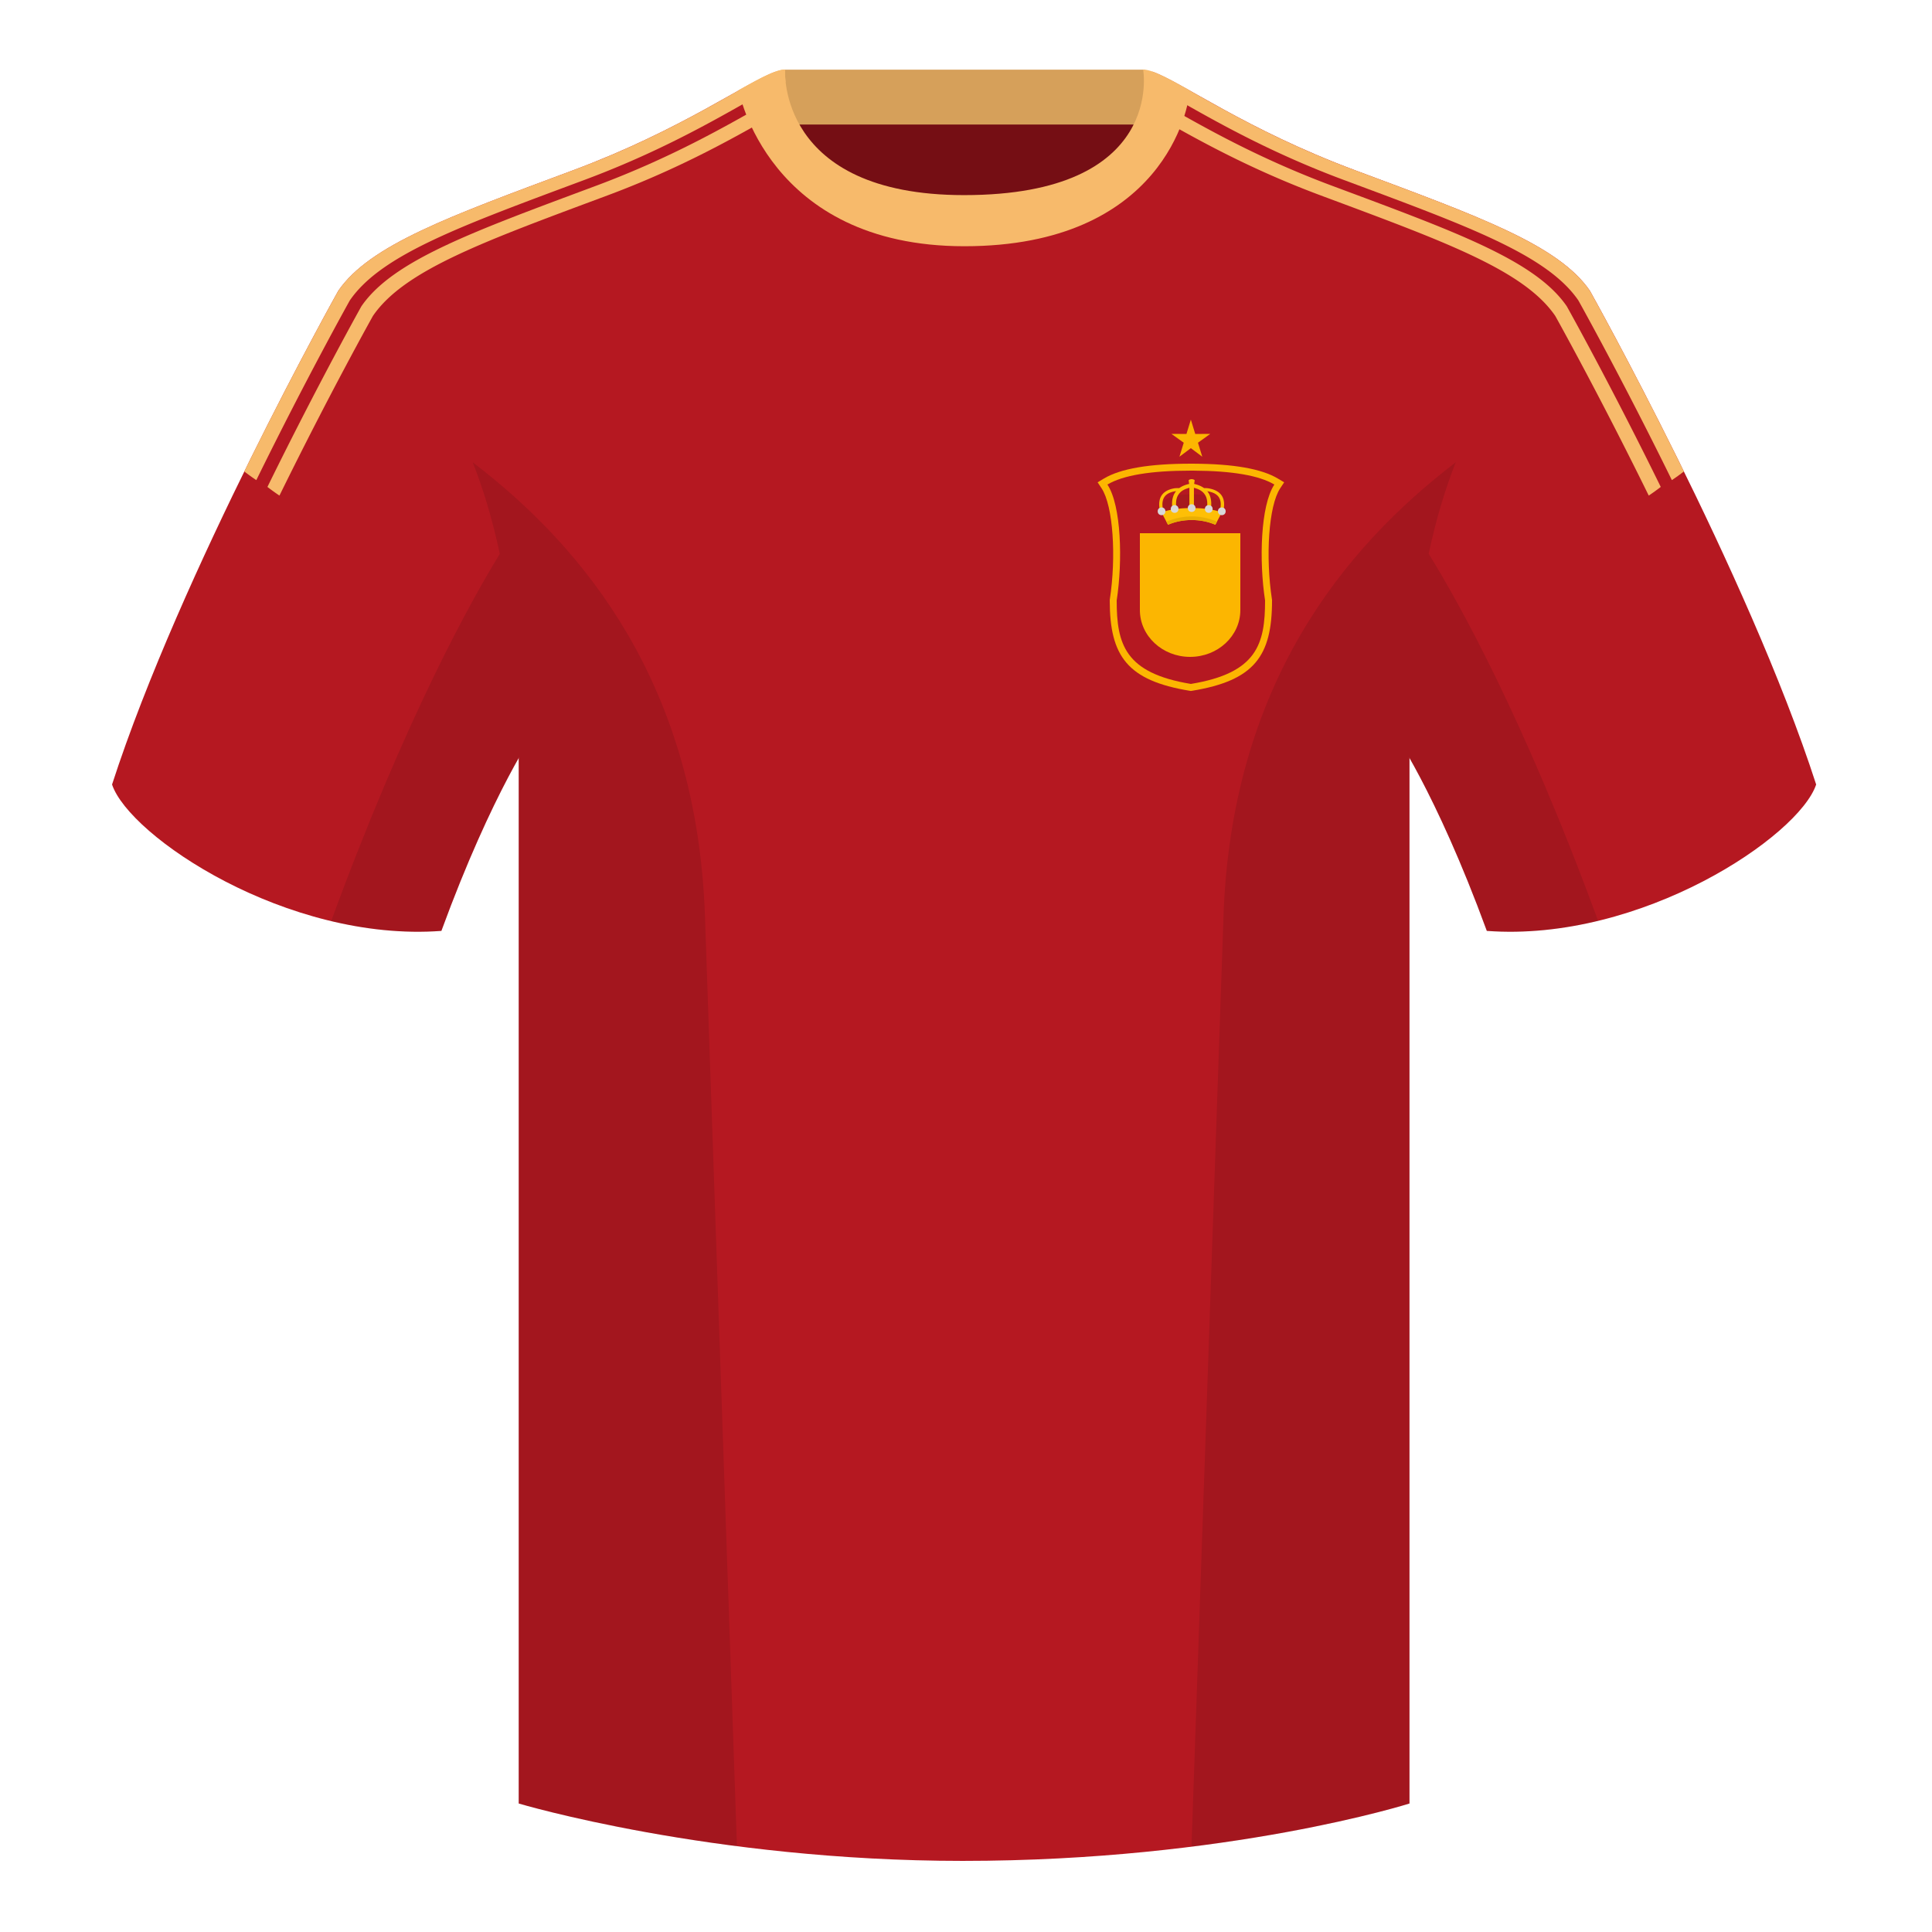 <?xml version="1.0" encoding="UTF-8"?><svg width="500" height="500" xmlns="http://www.w3.org/2000/svg"><g fill="none" fill-rule="evenodd"><path d="M0 0h500v500H0z"/><path fill="#750E14" d="M203.003 109.223h93.643V21.928h-93.643z"/><path fill="#D6A05A" d="M202.864 32.228h93.458v-14.2h-93.458z"/><path d="M87.548 75.258S46.785 148.058 29 203.029c4.445 13.376 45.208 40.86 85.232 37.886 13.34-36.4 24.46-52 24.46-52S141.655 93.83 87.548 75.26m323.925-.002s40.762 72.8 58.547 127.77c-4.445 13.376-45.208 40.86-85.232 37.886-13.34-36.4-24.46-52-24.46-52s-2.963-95.085 51.145-113.655" fill="#B51821"/><path d="M249.511 57.703c-50.082 0-47.798-39.47-48.742-39.14-7.516 2.618-24.133 14.936-52.439 25.495-31.873 11.885-52.626 19.315-60.782 31.2 11.114 8.915 46.694 28.97 46.694 120.345v271.14s49.658 14.855 114.885 14.855c68.929 0 115.648-14.855 115.648-14.855v-271.14c0-91.375 35.58-111.43 46.7-120.345-8.157-11.885-28.91-19.315-60.783-31.2-28.36-10.577-44.982-22.92-52.478-25.511-.927-.318 4.177 39.156-48.703 39.156z" fill="#B51821"/><path d="M202.215 24.577l1.749 3.198c-9.027 4.858-24.145 14.369-46.657 22.766-31.873 11.885-52.626 19.315-60.78 31.201-.003 0-11.08 19.783-24.205 46.512a52.893 52.893 0 01-3.11-2.238c13.177-26.854 24.322-46.757 24.322-46.757h.002c8.155-11.886 28.908-19.316 60.78-31.201 19.604-7.313 33.602-15.47 42.852-20.663-.008-.033-.01-.05-.01-.05a189.648 189.648 0 015.057-2.768z" fill="#F7BA6B"/><path d="M203.173 18s-.082 1.229.141 3.208c-7.716 2.93-24.233 14.978-51.994 25.333-31.873 11.885-52.626 19.315-60.78 31.201h-.002S79.46 97.525 66.335 124.254a52.82 52.82 0 01-3.11-2.238c13.178-26.854 24.323-46.758 24.323-46.758l.002.001c8.154-11.887 28.907-19.317 60.78-31.202 19.604-7.312 33.601-15.468 42.851-20.662a1.24 1.24 0 01-.01-.05c5.767-3.24 9.723-5.345 12.002-5.345zm95.92 7.807c.87.478 1.79.992 2.763 1.538l-.01.05c9.25 5.194 23.247 13.35 42.85 20.663 31.874 11.885 52.627 19.315 60.781 31.201h.002s11.145 19.903 24.323 46.757a52.819 52.819 0 01-3.11 2.238c-13.125-26.729-24.203-46.512-24.203-46.512h-.002c-8.155-11.886-28.908-19.316-60.78-31.201-20.712-7.726-35.165-16.394-44.374-21.514l1.76-3.22z" fill="#F7BA6B"/><path d="M307.843 23.345l-.011.05c9.25 5.194 23.247 13.35 42.851 20.663 31.873 11.885 52.626 19.315 60.78 31.201.003 0 11.147 19.903 24.325 46.757a52.819 52.819 0 01-3.11 2.238c-13.125-26.729-24.203-46.512-24.203-46.512-8.156-11.886-28.91-19.316-60.782-31.201-18.28-6.819-31.685-14.371-40.912-19.571l1.062-3.625z" fill="#F7BA6B"/><path d="M307.852 23.345C302.08 20.105 298.124 18 295.844 18c0 0 5.881 32.495-46.335 32.495-48.52 0-46.336-32.495-46.336-32.495-2.28 0-6.235 2.105-12.002 5.345 0 0 7.368 40.38 58.402 40.38 51.479 0 58.279-35.895 58.279-40.38z" fill="#F7BA6B"/><path d="M413.584 238.323c-9.287 2.238-19.064 3.316-28.798 2.592-8.197-22.369-15.557-36.883-20.012-44.748v270.577s-21.102 6.71-55.867 11.11l-.544-.059c1.881-54.795 5.722-166.47 8.277-240.705 2.055-59.755 31.084-95.29 60.099-117.44-2.676 6.78-5.072 14.606-7 23.667 7.354 11.852 24.436 42.069 43.831 94.964l.014.042zM190.717 477.795c-34.248-4.401-56.477-11.05-56.477-11.05V196.171c-4.456 7.867-11.813 22.38-20.01 44.743-9.632.716-19.308-.332-28.51-2.523.005-.033.012-.065.02-.097 19.377-52.848 36.305-83.066 43.61-94.944-1.93-9.075-4.328-16.912-7.007-23.701 29.015 22.15 58.044 57.685 60.1 117.44 2.554 74.235 6.395 185.91 8.276 240.705h-.002z" fill-opacity=".1" fill="#000"/><path d="M287.2 155.4v-.137l.02-.136c1.695-11.036.872-24.197-2.122-28.736l-1.037-1.57 1.616-.966c4.368-2.61 11.841-3.855 22.528-3.855l.708.002c10.3.055 17.538 1.301 21.81 3.853l1.616.965-1.037 1.571c-2.994 4.539-3.817 17.7-2.123 28.736l.021.136v.137c0 14.447-4.593 20.73-20.708 23.376l-.292.048-.292-.048c-16.115-2.646-20.708-8.929-20.708-23.376z" fill="#FCB601" fill-rule="nonzero"/><path d="M289 155.4c1.57-10.23 1.2-24.544-2.4-30 4.018-2.4 11.218-3.6 21.6-3.6l.703.002c10.005.053 16.97 1.253 20.897 3.598-3.6 5.456-3.97 19.77-2.4 30 0 11.284-2.077 18.789-19.2 21.6-17.123-2.811-19.2-10.316-19.2-21.6z" fill="#B51821"/><path d="M308 170c7.18 0 13-5.427 13-12.121V138h-26v19.879c0 6.694 5.82 12.121 13 12.121z" fill="#FCB601"/><path fill="#FCB601" fill-rule="nonzero" d="M310.032 114.577l1.115 3.623-2.955-2.217-2.956 2.217 1.117-3.623-3.181-2.281 3.883.007 1.137-3.703 1.137 3.703 3.88-.007z"/><g transform="translate(300 124)"><path d="M.6 8.619C-.47 6.566 1.063 3.92 8.4 3.92v5.723c-4.486.686-7.086.344-7.8-1.024zm7.8 1.024V3.92c7.34 0 8.871 2.646 7.8 4.699-.712 1.368-3.312 1.71-7.8 1.024z" fill="#A7191E"/><path d="M.6 8.619c1.95-.757 4.55-1.135 7.8-1.135s5.85.378 7.8 1.135l-1.667 3.183c-1.92-.815-3.964-1.222-6.131-1.222-2.167 0-4.207.407-6.122 1.222L.6 8.62z" fill="#FEBF06"/><path d="M8.4 9.643c2.173-.004 4.36.443 6.561 1.34l-.428.82c-1.92-.816-3.964-1.223-6.131-1.223-2.167 0-4.207.407-6.122 1.222l-.417-.79c2.187-.908 4.366-1.364 6.538-1.369z" fill="#E9AE03"/><path d="M1.057 8.192C.35 5.237 1.332 3.622 4.08 3.15c.094-.016.412-.032.953-.048.294-.373.436-.586.425-.64-.041-.216-1.3-.13-1.528-.09-3.244.556-4.5 2.62-3.694 5.994a.421.421 0 00.503.3.396.396 0 00.317-.474zm14.639 0c.74-2.955-.288-4.57-3.162-5.042a58.005 58.005 0 00-.723-.1c-.332-.295-.488-.49-.468-.586.043-.215 1.11-.132 1.348-.093 3.392.557 4.706 2.621 3.862 5.995-.054.213-.289.347-.525.3-.237-.049-.385-.26-.332-.474z" fill="#FEBF06" fill-rule="nonzero"/><path d="M12.167 8.461c.873-3.708-.34-5.735-3.73-6.327a.499.499 0 01-.418-.578.517.517 0 01.603-.4c4.002.7 5.552 3.29 4.556 7.524a.519.519 0 01-.62.376.497.497 0 01-.39-.595z" fill="#FEBF06" fill-rule="nonzero"/><path d="M4.635 8.461c-.873-3.708.34-5.735 3.73-6.327a.499.499 0 00.417-.578.517.517 0 00-.602-.4c-4.002.7-5.552 3.29-4.556 7.524.063.268.34.436.62.376a.497.497 0 00.39-.595z" fill="#FEBF06" fill-rule="nonzero"/><path d="M8.986 8.369V2c0-.368.065-.92.195-1.658C9.18.153 8.724 0 8.4 0s-.78.154-.78.343c.13.757.195 1.325.195 1.704v6.322c0 .19.262.343.585.343.323 0 .585-.154.585-.343z" fill="#FEBF06" fill-rule="nonzero"/><circle fill="#D8D8D8" cx=".609" cy="8.326" r="1"/><circle fill="#D8D8D8" cx="8.401" cy="7.496" r="1"/><circle fill="#D8D8D8" cx="3.991" cy="7.726" r="1"/><circle fill="#D8D8D8" cx="12.827" cy="7.726" r="1"/><circle fill="#D8D8D8" cx="16.201" cy="8.326" r="1"/></g></g></svg>